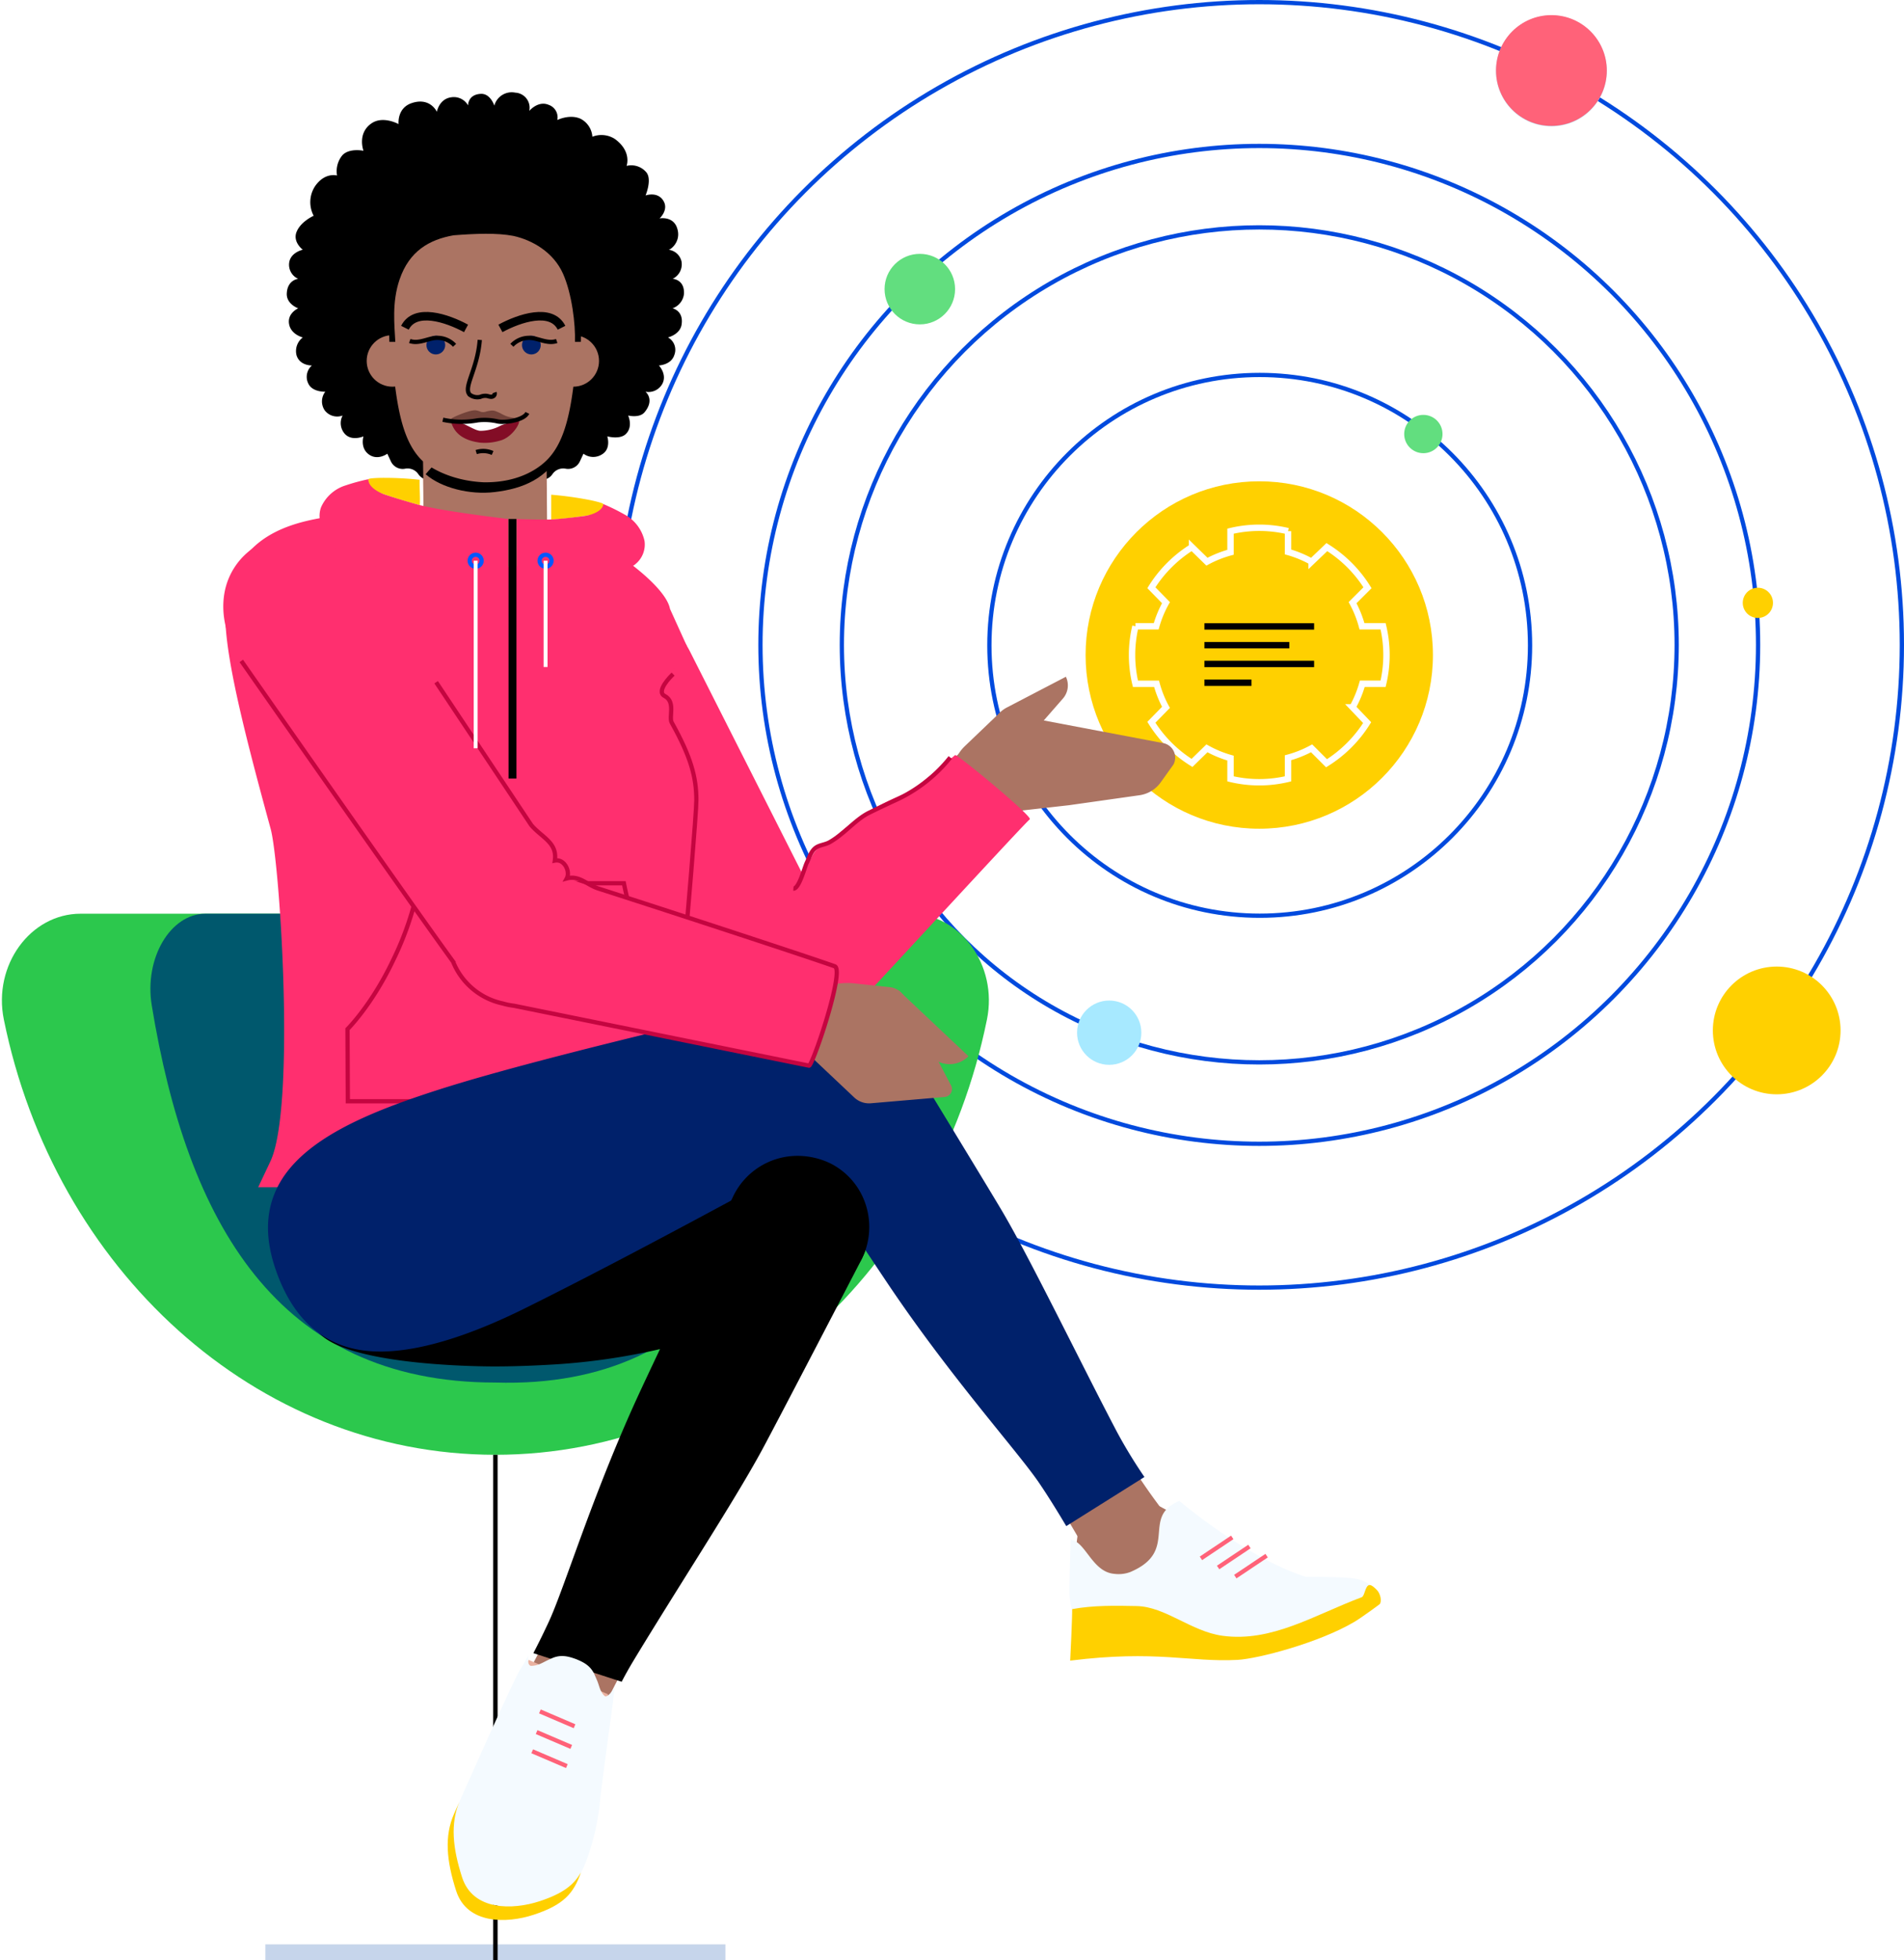 <?xml version="1.0"?>
<svg xmlns="http://www.w3.org/2000/svg" xmlns:xlink="http://www.w3.org/1999/xlink" width="447.25" height="460.318" viewBox="0 0 447.25 460.318">
  <g fill="none">
    <g transform="translate(197.251 52.901)" stroke="#004ade">
      <circle cx="98.55" cy="98.55" r="98.55" stroke="none" />
      <circle cx="98.55" cy="98.55" r="98.05" />
    </g>
    <g transform="translate(231.907 87.557)" stroke="#004ade">
      <circle cx="64" cy="64" r="64" stroke="none" />
      <circle cx="64" cy="64" r="63.5" />
    </g>
    <g transform="translate(178.129 33.779)" stroke="#004ade">
      <circle cx="117.672" cy="117.672" r="117.672" stroke="none" />
      <circle cx="117.672" cy="117.672" r="117.172" />
    </g>
    <g transform="translate(144.35)" stroke="#004ade">
      <circle cx="151.45" cy="151.45" r="151.45" stroke="none" />
      <circle cx="151.45" cy="151.45" r="150.95" />
    </g>
    <g stroke="#0357ff" stroke-miterlimit="10">
      <path d="M260.55 151.204a35.25 35.25 0 0 1 35.25-35.25M331.051 151.204a35.251 35.251 0 0 1-35.251 35.25" />
    </g>
  </g>
  <g transform="translate(-2731.65 -673.924)">
    <circle cx="8.282" cy="8.282" r="8.282" transform="translate(2878.366 871.595)" fill="#ff6279" />
    <circle cx="13.015" cy="13.015" r="13.015" transform="translate(3083.061 677.55)" fill="#a7e9ff" />
    <g fill="none" stroke="#fff" stroke-miterlimit="10">
      <path d="M2992.2 825.204a35.25 35.25 0 0 1 35.25-35.25M3062.701 825.204a35.251 35.251 0 0 1-35.251 35.25" />
    </g>
    <circle cx="3.55" cy="3.55" r="3.55" transform="translate(3141.023 811.954)" fill="#ffd000" />
    <circle cx="7.55" cy="7.55" r="7.55" transform="translate(2984.65 908.901)" fill="#a7e9ff" />
    <circle cx="8.282" cy="8.282" r="8.282" transform="translate(2939.435 733.542)" fill="#62de7f" />
    <circle cx="4.5" cy="4.5" r="4.5" transform="translate(3061.496 771.359)" fill="#62de7f" />
    <circle cx="15" cy="15" r="15" transform="translate(3134 900.924)" fill="#ffd000" />
    <circle cx="9.5" cy="9.5" r="9.5" transform="translate(2887 895.924)" fill="#00d5c7" />
    <circle cx="13.015" cy="13.015" r="13.015" transform="translate(3083.061 677.473)" fill="#ff6279" />
  </g>
  <g transform="translate(-98.366 -303.945)">
    <circle cx="40.796" cy="40.796" r="40.796" transform="translate(353.371 416.98)" fill="#ffd000" />
    <g fill="none" stroke="#000" stroke-miterlimit="10" stroke-width="1.5">
      <path d="M381.284 451.062h25.766M381.284 455.469h19.941M381.284 459.875h25.766M381.284 464.282h11.057" />
    </g>
    <path d="M423.255 464.53a29.032 29.032 0 0 0 0-13.508h-4.961a25.586 25.586 0 0 0-2.211-5.539l3.506-3.506a29.888 29.888 0 0 0-9.543-9.543l-3.585 3.427a25.541 25.541 0 0 0-5.539-2.291v-4.881a29.034 29.034 0 0 0-13.509 0v4.961a25.55 25.55 0 0 0-5.539 2.211l-3.506-3.427a29.889 29.889 0 0 0-9.543 9.543l3.427 3.506a25.544 25.544 0 0 0-2.292 5.539h-4.881a29.033 29.033 0 0 0 0 13.508h4.961a25.521 25.521 0 0 0 2.212 5.539l-3.427 3.507a29.894 29.894 0 0 0 9.543 9.543l3.506-3.427a25.543 25.543 0 0 0 5.539 2.292v4.877a29.035 29.035 0 0 0 13.509 0V481.9a25.552 25.552 0 0 0 5.539-2.212l3.506 3.506a29.893 29.893 0 0 0 9.543-9.543l-3.427-3.587a25.548 25.548 0 0 0 2.291-5.539z" fill="none" stroke="#fff" stroke-miterlimit="10" stroke-width="1.5" />
  </g>
  <g>
    <g transform="translate(0 213.548)">
      <path fill="#c6d5eb" d="M62.326 243.09h108.082v3.681H62.326z" />
      <path d="M18.942 1.038C7.153 1.038-1.685 13.128.898 25.869c11.865 58.521 59.056 102.242 115.47 102.242 56.415 0 103.605-43.721 115.47-102.242 2.583-12.741-6.254-24.831-18.044-24.831z" fill="#2cc84d" />
      <image width="232.328" height="128.953" />
      <path fill="none" stroke="#000" stroke-miterlimit="10" stroke-width="1.048" d="M116.368 128.111v118.66" />
      <path d="M48.259 1.038c-8.242 0-14.42 10.476-12.614 21.516 8.294 50.707 29.324 88.592 80.722 88.592 51.736 1.559 72.428-37.885 80.723-88.592 1.8-11.041-4.373-21.516-12.615-21.516z" fill="#00586d" />
    </g>
    <path d="M138.453 145.509c-8.194 4.133-8.357 13.7-4.379 20.875 0 0 37.231 69.793 42.6 78.887 4.6 7.8 12.511 8.185 17.308 5.125 4.341-2.77 7.546-8.282 4.427-16.106l-40.154-79.4c-3.774-7.27-11.607-13.514-19.802-9.381z" fill="#eab1a0" />
    <path d="M195.097 254.669c-6.784 3.511-16.551 2.155-22.092-7.229-5.356-9.069-41.17-76.2-42.692-79.048-3-5.414-3.839-11.535-2.268-16.733a16.225 16.225 0 0 1 8.309-9.864l.179-.092c10.238-5.163 20.581 1.741 25.506 11.228l40.26 79.605.071.176c4.074 10.223-.477 17.7-6.095 21.279-.379.242-.772.469-1.177.679z" fill="#ff2f6f" />
    <path d="m250.376 158.938-13.845 7.21a7.1 7.1 0 0 0-3.732 5.182 4.292 4.292 0 0 0 5.103 4.878 4.3 4.3 0 0 0 2.368-1.38l9.411-10.774a4.69 4.69 0 0 0 .695-5.116z" fill="#ab7463" />
    <path d="M234.741 167.483a.612.612 0 0 1 .524-.164l38.085 7.223a3.477 3.477 0 0 1 2.315 4.981l-3.011 4.21a7.422 7.422 0 0 1-4.912 3.019l-16.626 2.354-17.085 1.925a9.2 9.2 0 0 1-10.14-10.464 9.2 9.2 0 0 1 2.75-5.334z" fill="#ab7463" />
    <path d="M188.174 248.37a14.364 14.364 0 0 1-19.737-20.875c.26-.245 57.534-51.119 57.534-51.119a9.283 9.283 0 0 1 13.682 1.178 9.7 9.7 0 0 1-.586 12.098s-47.647 55.666-50.893 58.718z" fill="#ab7463" />
    <g transform="rotate(18.01 -609.332 643.82)" fill="none" stroke="#9e005d" stroke-miterlimit="10" stroke-width=".25" opacity=".18">
      <circle cx="14.366" cy="14.366" r="14.366" stroke="none" />
      <circle cx="14.366" cy="14.366" r="14.241" />
    </g>
    <path d="M241.895 192.414c-2.259 1.954-49.836 53.936-53.241 56.901a16.51 16.51 0 0 1-25.252-4.334c-3.768-6.692-2.894-14.392 3.706-20.646a11.08 11.08 0 0 0 6.512-5.25c1.4-2.458 2.51-5.259 4.834-6.87 2.387-1.654 5.638-1.729 7.915-3.526 2.374-1.876 2.872-4.821 4.215-7.348 1.72-3.241 3.186-2.75 5.674-4.906a54.516 54.516 0 0 1 17.512-10.495c.22-.086 7.627-6.076 10.576-8.605.398-.346 18.296 14.433 17.55 15.08z" fill="#ff2f6f" />
    <path d="M223.218 177.89a34.977 34.977 0 0 1-12.837 10.023 260.496 260.496 0 0 0-6.119 2.907c-3.371 1.638-5.806 4.956-9.423 6.996-1.07.605-2.445.605-3.38 1.404-1.002.856-1.374 2.215-1.941 3.406s-1.834 6.164-3.15 6.066" fill="none" stroke="#c40540" stroke-miterlimit="10" stroke-width="1" />
    <path d="M113.512 98.105c.506 9.741.506 31.136.506 38.075" fill="none" stroke="#eab1a0" stroke-miterlimit="10" stroke-width="29" />
    <path d="m149.295 163.637 9.595-15.709c-5-8.816-29.365-21.094-29.365-21.094a18.911 18.911 0 0 1-3.121 7.262c.038 0 .074.005.111.005a255.37 255.37 0 0 1 22.78 29.536z" fill="#eab1a0" />
    <path d="M151.318 274.624H67.304s-2.574 7.8-3.042 12.913c-1.44 15.744 16.306 26.061 32.669 26.061h24.777c16.353 0 34.471-10.357 32.647-26.061-.38-3.294-3.037-12.913-3.037-12.913z" fill="#d6967f" />
    <path d="m151.224 274.624-83.854-.061c6.443-13.668 7.086-32.938 7.086-32.938a199.777 199.777 0 0 0-2.2-29.939c-1.438-9.744-17.592-58.967-14.775-70.883 5.155-21.81 32.623-11 40.943-22.107 0 0 15.428 15.271 28.088 15.406 0 0 32.777 36 32.8 53.782 0 5.3-1.347 8.777-3.719 14.165-4.051 9.208-7.255 39.577-7.255 39.577z" fill="#eab1a0" />
    <path d="M154.368 163.722c6.181 10.1 9.2 18.021 9.208 24.16s-7.695 91.013-7.695 91.013l-95.233-.075 2.867-6.074c5.979-12.693 2.238-70.092.064-78.075-6.81-24.927-12.277-46.263-10.241-54.853 3.719-15.773 17.531-17.638 27.613-19 1.918-.256 3.815-.511 5.573-.842a4.71 4.71 0 0 0-.032.554c0 7.129 11.638 12.906 25.993 12.906 10.924 0 20.27-3.347 24.106-8.089 8.569 4.04 19.847 12.538 20.788 17.643l3.994 8.8z" fill="#ff2f6f" />
    <path d="M157.758 158.667s-3.783 3.668-1.651 4.773c2.667 1.381.942 4.93 1.683 6.256 4.56 8.174 5.777 12.9 5.787 18.185 0 6.149-7.695 91.013-7.695 91.013" fill="none" stroke="#c40540" stroke-linecap="square" stroke-miterlimit="10" />
    <path d="M159.599 237.17a70.036 70.036 0 0 1-6.858-11.482 72.936 72.936 0 0 1-6.187-18.253H98.447a72.965 72.965 0 0 1-6.188 18.253c-4.981 10.439-10.632 16.005-10.632 16.005l.077 16.941h75.989" fill="none" stroke="#c40540" stroke-linecap="square" stroke-miterlimit="10" />
    <path d="M129.762 263.331c-27.028-1.268-49.584.891-49.671 26.133-.1 29.573 28.445 28.335 50.435 26.94 34.188-2.17 58.037-12.772 58.037-12.772 10.682-1.19 14.968-9.778 14.838-16.8-.084-5.961-5.963-13.909-13.827-14.681.001-.001-31.601-7.496-59.812-8.82z" fill="#d6967f" />
    <g transform="translate(171.807 272.022)" fill="none" stroke="#9e005d" stroke-miterlimit="10" stroke-width=".195" opacity=".18">
      <circle cx="15.811" cy="15.811" r="15.811" stroke="none" />
      <circle cx="15.811" cy="15.811" r="15.714" />
    </g>
    <path d="M75.183 313.291c-4.635-4.649 3.812-15.332 3.842-23.832.083-24.208 20.356-27.471 40.177-27.471 3.137 0 6.608.092 10.61.278 27.351 1.283 58.253 8.436 59.939 8.83 8.18.849 14.622 9.128 14.716 15.72.142 7.705-4.69 16.557-15.626 17.856a151.72 151.72 0 0 1-57.812 15.72c-4.6.292-9.812.517-14.663.517 0 0-33.353.241-41.183-7.618z" />
    <g>
      <path d="M103.489 256.887c-25.766 8.262-46.144 18.171-37.4 41.85 10.244 27.743 36.558 16.6 56.672 7.606 31.271-13.986 78.612-41.825 78.612-41.825 9.592-4.85 10.606-14.393 8.028-20.929-2.162-5.556-10.448-10.947-18.086-8.92 0 0-60.932 13.595-87.826 22.218z" fill="#eab1a0" />
      <g transform="translate(179.153 234.235)" fill="none" stroke="#9e005d" stroke-miterlimit="10" stroke-width=".195" opacity=".18">
        <circle cx="15.811" cy="15.811" r="15.811" stroke="none" />
        <circle cx="15.811" cy="15.811" r="15.714" />
      </g>
      <path d="M89.272 317.414c-11.562 0-19.7-6.162-24.184-18.307-2.844-7.7-2.849-14.275-.016-20.089 5.548-11.386 21.586-17.853 38.091-23.145 26.63-8.539 87.307-22.108 87.918-22.244a14.174 14.174 0 0 1 3.623-.46c7.277 0 13.81 5.208 15.689 10.036 2.842 7.2 1.383 17.248-8.54 22.265-.414.246-47.271 26.314-78.659 41.847-9.356 4.629-22.579 10.1-33.92 10.1z" fill="#00216b" />
    </g>
    <g>
      <g transform="translate(179.364 234.641)">
        <path d="M75.981 130.058c.015-.009-5.378-9.627-10.384-17.033s-20.622-24.62-35.28-46.416C21.179 53.023 2.811 24.817 2.811 24.817a15.875 15.875 0 0 1 4.688-22.5 15.741 15.741 0 0 1 21.9 5.711S50.933 43.264 55.084 50.3c6.87 11.646 18.051 34.874 26.993 51.871a144.875 144.875 0 0 0 10.983 16.991z" fill="#ab7463" />
        <circle cx="15.701" cy="15.701" r="15.701" transform="translate(.05 .083)" fill="#eab1a0" />
      </g>
      <path d="m268.828 346.877-18.362 11.531c-1.876-3.144-4.177-6.9-6.384-10.146-1.812-2.664-5.03-6.66-9.124-11.712-7.1-8.792-16.827-20.834-26.163-34.7-9.037-13.439-27.325-41.531-27.517-41.809a16.944 16.944 0 0 1 5.009-23.979 16.607 16.607 0 0 1 8.728-2.483 16.9 16.9 0 0 1 14.675 8.547c.2.34 21.57 35.307 25.684 42.266 4.337 7.364 10.23 19.013 16.487 31.354 3.549 7.013 7.215 14.27 10.528 20.569a117 117 0 0 0 6.439 10.562z" fill="#00216b" />
    </g>
    <g>
      <path d="M62.318 131.942c-7.642 5.082-6.664 14.6-1.858 21.249 0 0 45.287 64.855 51.7 73.244 5.5 7.192 13.4 6.635 17.8 3.024 3.98-3.268 6.505-9.123 2.475-16.52l-49.336-74.04c-4.617-6.772-13.139-12.042-20.781-6.957z" fill="#eab1a0" />
      <path d="M122.598 236.315c-5.316 0-10.225-2.589-13.819-7.289-6.4-8.368-49.963-70.744-51.814-73.394-3.648-5.047-5.2-11.056-4.231-16.429a16.246 16.246 0 0 1 7.225-10.81 15.769 15.769 0 0 1 8.852-2.741c7.68 0 14.236 5.6 17.812 10.847l49.467 74.236.091.166c5.263 9.664 1.637 17.625-3.514 21.854a15.882 15.882 0 0 1-10.065 3.56z" fill="#ff2f6f" />
    </g>
    <g>
      <g transform="translate(109.361 207.668)">
        <path d="M15.091.444A12.227 12.227 0 0 0 .446 9.433a12 12 0 0 0 9.158 14.39c.3.067 71.886 14.592 71.886 14.592a7.875 7.875 0 0 0 9.525-6.63 8.105 8.105 0 0 0-5.637-8.469S18.784 1.271 15.091.444z" fill="#eab1a0" />
        <ellipse cx="11.997" cy="12.214" rx="11.997" ry="12.214" transform="rotate(-89.355 12.132 11.996)" fill="#eab1a0" />
        <g fill="#ab7463">
          <path d="m94.886 35.209 16.569 6.622a6.206 6.206 0 0 0 6.68-1.437l-16.464-15.531z" />
          <path d="M103.116 26.516a4.447 4.447 0 0 0-3.466-2.349l-8.386-.888a15.178 15.178 0 0 0-9.646 2.223 8.963 8.963 0 0 0-1.4 14.12l11.083 10.455a5.063 5.063 0 0 0 3.9 1.362l17.346-1.482a1.863 1.863 0 0 0 1.489-2.724z" />
        </g>
      </g>
      <path d="M190.037 250.268c-26.787-5.436-71.712-14.552-72.009-14.618a16.366 16.366 0 0 1-10.343-7.316 15.984 15.984 0 0 1-2.028-12.205 16.356 16.356 0 0 1 16.052-12.583 16.851 16.851 0 0 1 3.676.408c3.79.848 63.924 20.531 70.7 22.984 2.435.884-5.235 23.487-6.048 23.33z" fill="#ff2f6f" />
      <path d="M56.964 155.632c1.7 2.427 38.393 54.973 49.46 70.208a16.232 16.232 0 0 0 11.6 9.811l.044.008a15.9 15.9 0 0 0 2.691.549c10.159 2.065 46.354 9.409 69.274 14.061.813.156 8.483-22.447 6.043-23.332-4.78-1.731-36.154-12.049-55.523-18.266-2.753-.884-4.462-3.165-7.419-2.366.875-1.608-.539-4.649-2.8-4.2.63-4.25-3.1-5.441-5.543-8.325l-22.067-33.142" fill="none" stroke="#c40540" stroke-linecap="square" stroke-miterlimit="10" />
    </g>
    <g>
      <g transform="translate(122.501 272.518)">
        <path d="M0 123.063c.016.008 3.682-6.279 7.433-14.393s10.416-30.378 21.5-54.193C35.841 39.631 50.491 9.328 50.491 9.328a15.875 15.875 0 0 1 21.685-7.619 15.743 15.743 0 0 1 6.435 21.7S59.579 60.058 55.702 67.247c-6.419 11.9-20.521 33.479-30.449 49.921a144.893 144.893 0 0 0-8.868 18.185z" fill="#ab7463" />
        <circle cx="15.701" cy="15.701" r="15.701" transform="translate(49.207 .033)" fill="#eab1a0" opacity=".18" />
      </g>
      <path d="M202.04 296.436c-.171.351-19.066 36.725-22.9 43.833-4.05 7.524-10.977 18.6-18.32 30.319-4.167 6.672-8.472 13.557-12.149 19.653a91.57 91.57 0 0 0-2.643 4.721l-20.739-6.714a181.397 181.397 0 0 0 3.688-7.514c1.343-2.92 3.09-7.737 5.307-13.843 3.858-10.636 9.134-25.184 16.188-40.349 6.832-14.686 21.411-44.856 21.56-45.166a16.764 16.764 0 0 1 15.357-9.921 17.775 17.775 0 0 1 7.758 1.812 16.538 16.538 0 0 1 8.3 9.922 17.008 17.008 0 0 1-1.407 13.247z" />
    </g>
    <g transform="translate(67.353 21.682)">
      <path d="M93.318 47.266a4.064 4.064 0 0 1-2.686 3.463s2.642.547 2.117 3.836c-.37 2.32-3.193 3-3.193 3a3.322 3.322 0 0 1 1.489 4.122c-.728 2.346-3.626 2.46-3.626 2.46s1.989 2.072.819 4.3a3.7 3.7 0 0 1-3.967 1.861s2.26 1.819-.211 4.819c-1.188 1.443-3.863.778-3.863.778s1.232 2.617-.548 4.347c-1.4 1.366-4.347.547-4.347.547s.949 2.9-1.218 4.209a3.817 3.817 0 0 1-4.379-.136l-.852 1.819a3.056 3.056 0 0 1-3.339 1.7 3.056 3.056 0 0 0-3.1 1.286 3.055 3.055 0 0 1-3.566 1.158 3.054 3.054 0 0 0-3.264.782 3.056 3.056 0 0 1-3.7.583 3.054 3.054 0 0 0-3.347.26 3.054 3.054 0 0 1-3.744 0 3.056 3.056 0 0 0-3.349-.26 3.056 3.056 0 0 1-3.7-.582 3.058 3.058 0 0 0-3.264-.782 3.054 3.054 0 0 1-3.565-1.159 3.057 3.057 0 0 0-3.1-1.285 3.055 3.055 0 0 1-3.338-1.7l-.854-1.819s-2.272 1.714-4.379.135C17.19 83.47 18.026 80.8 18.026 80.8s-2.7 1.2-4.347-.549a3.793 3.793 0 0 1-.548-4.346 3.673 3.673 0 0 1-4.209-1.218 3.731 3.731 0 0 1 .136-4.379s-2.985.153-3.967-1.859a3.55 3.55 0 0 1 .82-4.3s-2.9.1-3.625-2.46a4.017 4.017 0 0 1 1.488-4.122s-2.686-.643-3.192-3c-.578-2.689 2.116-3.837 2.116-3.837s-2.779-.974-2.685-3.463c.124-3.238 2.685-3.463 2.685-3.463a3.623 3.623 0 0 1-2.116-3.837c.351-2.4 3.192-3 3.192-3s-2.384-1.762-1.488-4.122c.943-2.481 4.041-3.854 4.041-3.854a6.834 6.834 0 0 1 .339-6.959c2.32-3.338 5.149-2.49 5.149-2.49a5.916 5.916 0 0 1 1.245-4.752c1.644-1.778 4.968-1.062 4.968-1.062s-1.539-4.085 1.88-6.436c2.716-1.867 6.366.17 6.366.17s-.424-3.734 3.055-4.922c4.356-1.488 5.941 2.036 5.941 2.036s.5-2.98 3.31-3.4a3.838 3.838 0 0 1 4.018 1.9s-.082-2.567 3-2.717c2.262-.109 3.168 2.773 3.168 2.773A4.224 4.224 0 0 1 53.688.076a3.549 3.549 0 0 1 3.285 4.293s2.069-2.516 4.609-1.407a3.093 3.093 0 0 1 1.974 3.544s2.858-1.437 5.411-.32a5.131 5.131 0 0 1 2.828 4.244 5.834 5.834 0 0 1 5.262.509c4.074 2.943 2.773 6.338 2.773 6.338a4.618 4.618 0 0 1 4.7 1.583c1.293 1.737-.24 5.36-.24 5.36s2.9-1.059 4.257 1.375c1.162 2.08-.961 4.017-.961 4.017s3.084-.593 4.074 2.151c1.245 3.452-1.886 5.519-2.088 5.2a3.53 3.53 0 0 1 3.162 2.775 3.782 3.782 0 0 1-2.086 4.063s2.786.101 2.67 3.465z" />
      <g transform="translate(18.783 24.641)">
        <path d="M27.376 49.208c.506 9.741.506 30.512.506 37.451" fill="none" stroke="#ab7463" stroke-miterlimit="10" stroke-width="29" />
        <circle cx="6.052" cy="6.052" r="6.052" transform="translate(0 32.39)" fill="#ab7463" />
        <path d="M15.491 63.164c3.025 2.648 8.979 4.226 14.277 3.593 6.334-.757 10.92-2.86 13.9-8.32" fill="none" stroke="#000" stroke-miterlimit="10" stroke-width="5" />
        <path d="M49.723 21.127C48.93 8.049 40.259.027 27.669.003h-.1C14.978.03 6.308 8.049 5.515 21.127a52.46 52.46 0 0 0-.179 6.742c1.045 18.1 2.2 28.231 7.372 33.653 1.706 1.788 6.942 5.069 14.825 5.423h.173c8.513.07 13.119-3.635 14.825-5.423 5.174-5.422 6.326-15.556 7.372-33.653a52.417 52.417 0 0 0-.18-6.742z" fill="#ab7463" />
      </g>
      <circle cx="6.052" cy="6.052" r="6.052" transform="translate(61.253 57.031)" fill="#ab7463" />
      <path d="M69.051 44.77c-.825-13.1-9.55-21.168-22.268-21.328v-.015c-.064 0-.125.007-.189.007s-.125-.007-.189-.007v.015c-12.718.16-21.443 8.23-22.268 21.328-.142 2.264-.242 4.236-.193 6.8.049 2.584.1 4.909.163 7.028h1.4c-.19-3.886-.847-9.253 1.009-14.668 2.269-6.618 6.919-9.335 12.671-10.354 5.169-.4 10.22-.6 14.04.142 4.407.964 9.408 3.782 11.677 8.888 2.1 4.723 2.942 11.922 2.8 15.991h1.378c.066-2.12.114-4.444.163-7.028.049-2.563-.051-4.535-.194-6.799z" />
    </g>
    <g>
      <path d="m124.184 389.832-15.053 33.884c-1 3.171-.406 6.637-.325 7.889l1.188 6.308c1.117 3.255 2.742 5.388 5.4 6.266 2.266.75 4.624.113 8.561-.068a18.077 18.077 0 0 0 8.145-2.156c2.282-1.31 4.333-4.549 5.809-10.937 2.043-8.838 4.914-33.115 4.914-33.115z" fill="#eab1a0" />
      <path d="M124.126 388.776s-.407 2.5.711 2.453c1.762-.082 2.536-.754 4.185-1.5.217-.1.436-.2.664-.3 2.15-.952 3.958-.384 5.641.219 1.649.682 3.371 1.477 4.323 3.625.2.454.384.887.567 1.3.606 1.387.654 2.588 1.741 3.67.794.789 2.514-2.09 2.514-2.09a35.242 35.242 0 0 0-.51 3.78s-2.292 16.655-2.938 22.215a55.6 55.6 0 0 1-3.056 14.177c-1.717 5.038-3.957 7.823-11.251 10.209-6.176 2.021-15.592 2.32-18.154-5.652-2.279-7.09-2.794-12.857-.474-18.1 8.814-19.935 13.292-29.393 14.07-30.648 1.618-2.618 1.967-3.358 1.967-3.358z" fill="#f4faff" />
      <path d="M136.464 439.739c-1.7 3-4.325 5-9.769 6.782-6.177 2.02-15.593 2.32-18.155-5.652-2.217-6.9-2.757-12.544-.646-17.679-.4.9-.8 1.814-1.223 2.761-2.321 5.248-1.805 11.015.473 18.1 2.562 7.973 11.979 7.673 18.155 5.653 7.175-2.343 9.458-5.081 11.165-9.965z" fill="#ffd000" />
      <path fill="none" stroke="#ff6279" stroke-miterlimit="10" d="m134.186 410.269-8.136-3.482M134.961 405.41l-8.136-3.482M133.155 414.775l-8.136-3.482" />
    </g>
    <g>
      <path d="m251.712 371.638 1.466-11.479 19.164-6.438 34.317 18.678 11.025-.471a3.311 3.311 0 0 1 1.343 6.391l-10.6 4.155-.054.02-.1.038-13.986 4.9.011-.048-.019.023-24.234-4.757-10.3 1.487a10.945 10.945 0 0 1-8.033-12.499z" fill="#ab7463" />
      <path d="M317.07 370.583c5.974.471 6.478 4.185 7.117 5.911l-31.409 11.837 8.759-17.977c6.241-.086 11.993-.044 15.533.229z" fill="#f4faff" />
      <path d="M251.205 373.221c.048-4.2.285-11.626.285-11.626 3.505.383 5.032 7.59 10.259 8.025a7.841 7.841 0 0 0 3.729-.416c11.682-4.946 2.355-12.933 11.561-16.7 0 0 15.715 13.354 29.54 17.77l-13.781 18.058-24.611-8.73-14.656 2s-2.394-2.517-2.326-8.381z" fill="#f4faff" />
      <path d="M251.386 390.003c20.352-2.538 28.12.413 39.28-.175 4.87-.257 19.279-4.05 27.556-8.976 1.537-.914 5.833-4.05 5.9-4.144.492-.7.151-2.4-.669-3.268-.335-.353-1.262-1.3-1.815-1.192-.992.2-1.044 2.587-1.78 2.864-11.055 4.14-21.109 10.625-32.681 9.054-7.367-1-13.409-6.841-20.164-6.977-4.992-.1-10.218-.2-15.164.72.054 1.333-.44 12.08-.463 12.094z" fill="#ffd000" />
      <g fill="none" stroke="#ff6279" stroke-miterlimit="10">
        <path d="m289.456 361.061-7.355 4.922M293.491 363.204l-7.355 4.922M297.526 365.347l-7.355 4.922" />
      </g>
    </g>
    <g>
      <path d="M138.013 117.333c1.05.189 3.607.765 3.695 1.029.168.519-.537 1.6-1.281 1.99a7.243 7.243 0 0 1-2.326.7c-3.227.459-5.213.766-8.627.964v-5.831a82.638 82.638 0 0 1 8.539 1.148z" fill="#ffd000" />
      <path d="M121.372 139.939a72.444 72.444 0 0 0 11.751-1.161c7.683-1.307 15.1-5.315 16.2-6.346a5.908 5.908 0 0 0 2.07-5.42 9.319 9.319 0 0 0-4.713-6.19 46.251 46.251 0 0 0-4.955-2.438c-.2 1.651-2.662 2.556-4.461 2.8-2.5.336-5 .617-7.512.8-1.26.091-4.952.014-8.382-.088z" fill="#ff2f6f" />
      <path d="M90.39 112.226c-1.067-.017-3.687.059-3.824.3-.264.476.222 1.67.877 2.2a7.246 7.246 0 0 0 2.147 1.136c3.079 1.068 5.707 1.917 9.019 2.766.128-1.74-.1-4.13-.036-5.95a74.822 74.822 0 0 0-8.183-.452z" fill="#ffd000" />
      <path d="M76.397 124.878a5.908 5.908 0 0 1-.993-5.717 9.315 9.315 0 0 1 5.811-5.173 46.273 46.273 0 0 1 5.329-1.445c-.114 1.661 2.125 3.019 3.844 3.6 2.386.808 5.072 1.607 7.592 2.316 5.768 1.62 21.417 3.425 21.417 3.425v17.084a134.768 134.768 0 0 1-15.734-1.144 64.23 64.23 0 0 1-12.578-3.617c-7.291-2.751-13.801-8.105-14.688-9.329z" fill="#ff2f6f" />
      <g transform="translate(126.755 130.286)" fill="none" stroke-miterlimit="10">
        <circle cx="1.402" cy="1.402" r="1.402" stroke="#0357ff" stroke-linecap="square" />
        <path stroke="#fff" stroke-width=".927" d="M1.402 1.402v24.963" />
      </g>
      <g transform="translate(110.332 130.286)" fill="none" stroke-miterlimit="10">
        <circle cx="1.402" cy="1.402" r="1.402" stroke="#0357ff" stroke-linecap="square" />
        <path stroke="#fff" stroke-width=".927" d="M1.402 1.402v44.042" />
      </g>
      <path fill="none" stroke="#000" stroke-miterlimit="10" stroke-width="1.854" d="M120.384 121.886v60.958" />
    </g>
    <g>
      <path d="M112.696 79.833c-.536 7.022-4.006 11.2-2.335 12.874a2.952 2.952 0 0 0 2.473.5 2.82 2.82 0 0 1 1.724-.186 3.311 3.311 0 0 0 .736.164.924.924 0 0 0 .7-.23.73.73 0 0 0 .176-.767" fill="none" stroke="#000" stroke-miterlimit="10" />
      <path d="M115.215 96.448a7.885 7.885 0 0 0-.928.178 2.187 2.187 0 0 1-1.3.1 4.757 4.757 0 0 0-1.264-.369c-1.444-.126-5.625 1.756-5.684 1.943-.137.816 4.007.417 4.433.435l4.887.22c1 .045 2 .091 3 .094.619.006 1.222-.062 1.826-.032a1.828 1.828 0 0 0 .871-.226 8.11 8.11 0 0 1 .675-.524 10.742 10.742 0 0 1-2.935-.592 13.144 13.144 0 0 1-1.248-.622q-.508-.246-1.028-.456a2.331 2.331 0 0 0-.918-.183 2.9 2.9 0 0 0-.387.034z" fill="#73433a" />
      <path d="M117.275 103.531a12.33 12.33 0 0 1-4.478.425c-5.844-.717-6.538-4.1-6.858-4.875-.069-.106 1.309-.49 1.256-.5 2.655.161 5.321-.188 7.993-.021 1.1.07 2.2.266 3.291.363a28.768 28.768 0 0 0 3.256-.175c.89-.02-1.256 4.074-4.46 4.783z" fill="#830d26" />
      <path d="M115.709 106.386a5.512 5.512 0 0 0-3.85-.211" fill="none" stroke="#000" stroke-miterlimit="10" />
      <path d="M117.655 99.928a12.427 12.427 0 0 1 3.57-.842 43.813 43.813 0 0 0-7.083-.336q-1.607-.02-3.208.092c-.684.048-2.433-.021-2.819.487 1.4.283 3.35 1.751 4.667 1.849a10.068 10.068 0 0 0 4.873-1.25z" fill="#fff" />
      <path d="M104.027 98.578a20.622 20.622 0 0 0 8.16.14 13.858 13.858 0 0 1 4.768.268c1.715.341 6.1-.3 6.919-2.015" fill="none" stroke="#000" stroke-miterlimit="10" />
      <path d="M117.55 77.126c4.473-2.423 11.949-4.927 14.356-.152M109.473 77.126c-4.473-2.423-11.949-4.927-14.355-.152" fill="none" stroke="#000" stroke-miterlimit="10" stroke-width="2" />
      <g transform="translate(96.25 78.831)">
        <circle cx="2.206" cy="2.206" r="2.206" transform="translate(3.919)" fill="#00216b" />
        <path d="M0 1.253c1.82.639 3.647-.276 5.421-.627a5.52 5.52 0 0 1 5.107 1.638" fill="none" stroke="#000" stroke-miterlimit="10" />
        <circle cx="2.206" cy="2.206" r="2.206" transform="translate(26.362)" fill="#00216b" />
        <path d="M34.524 1.253c-1.82.639-3.647-.276-5.421-.627a5.521 5.521 0 0 0-5.107 1.638" fill="none" stroke="#000" stroke-miterlimit="10" />
      </g>
    </g>
  </g>
</svg>